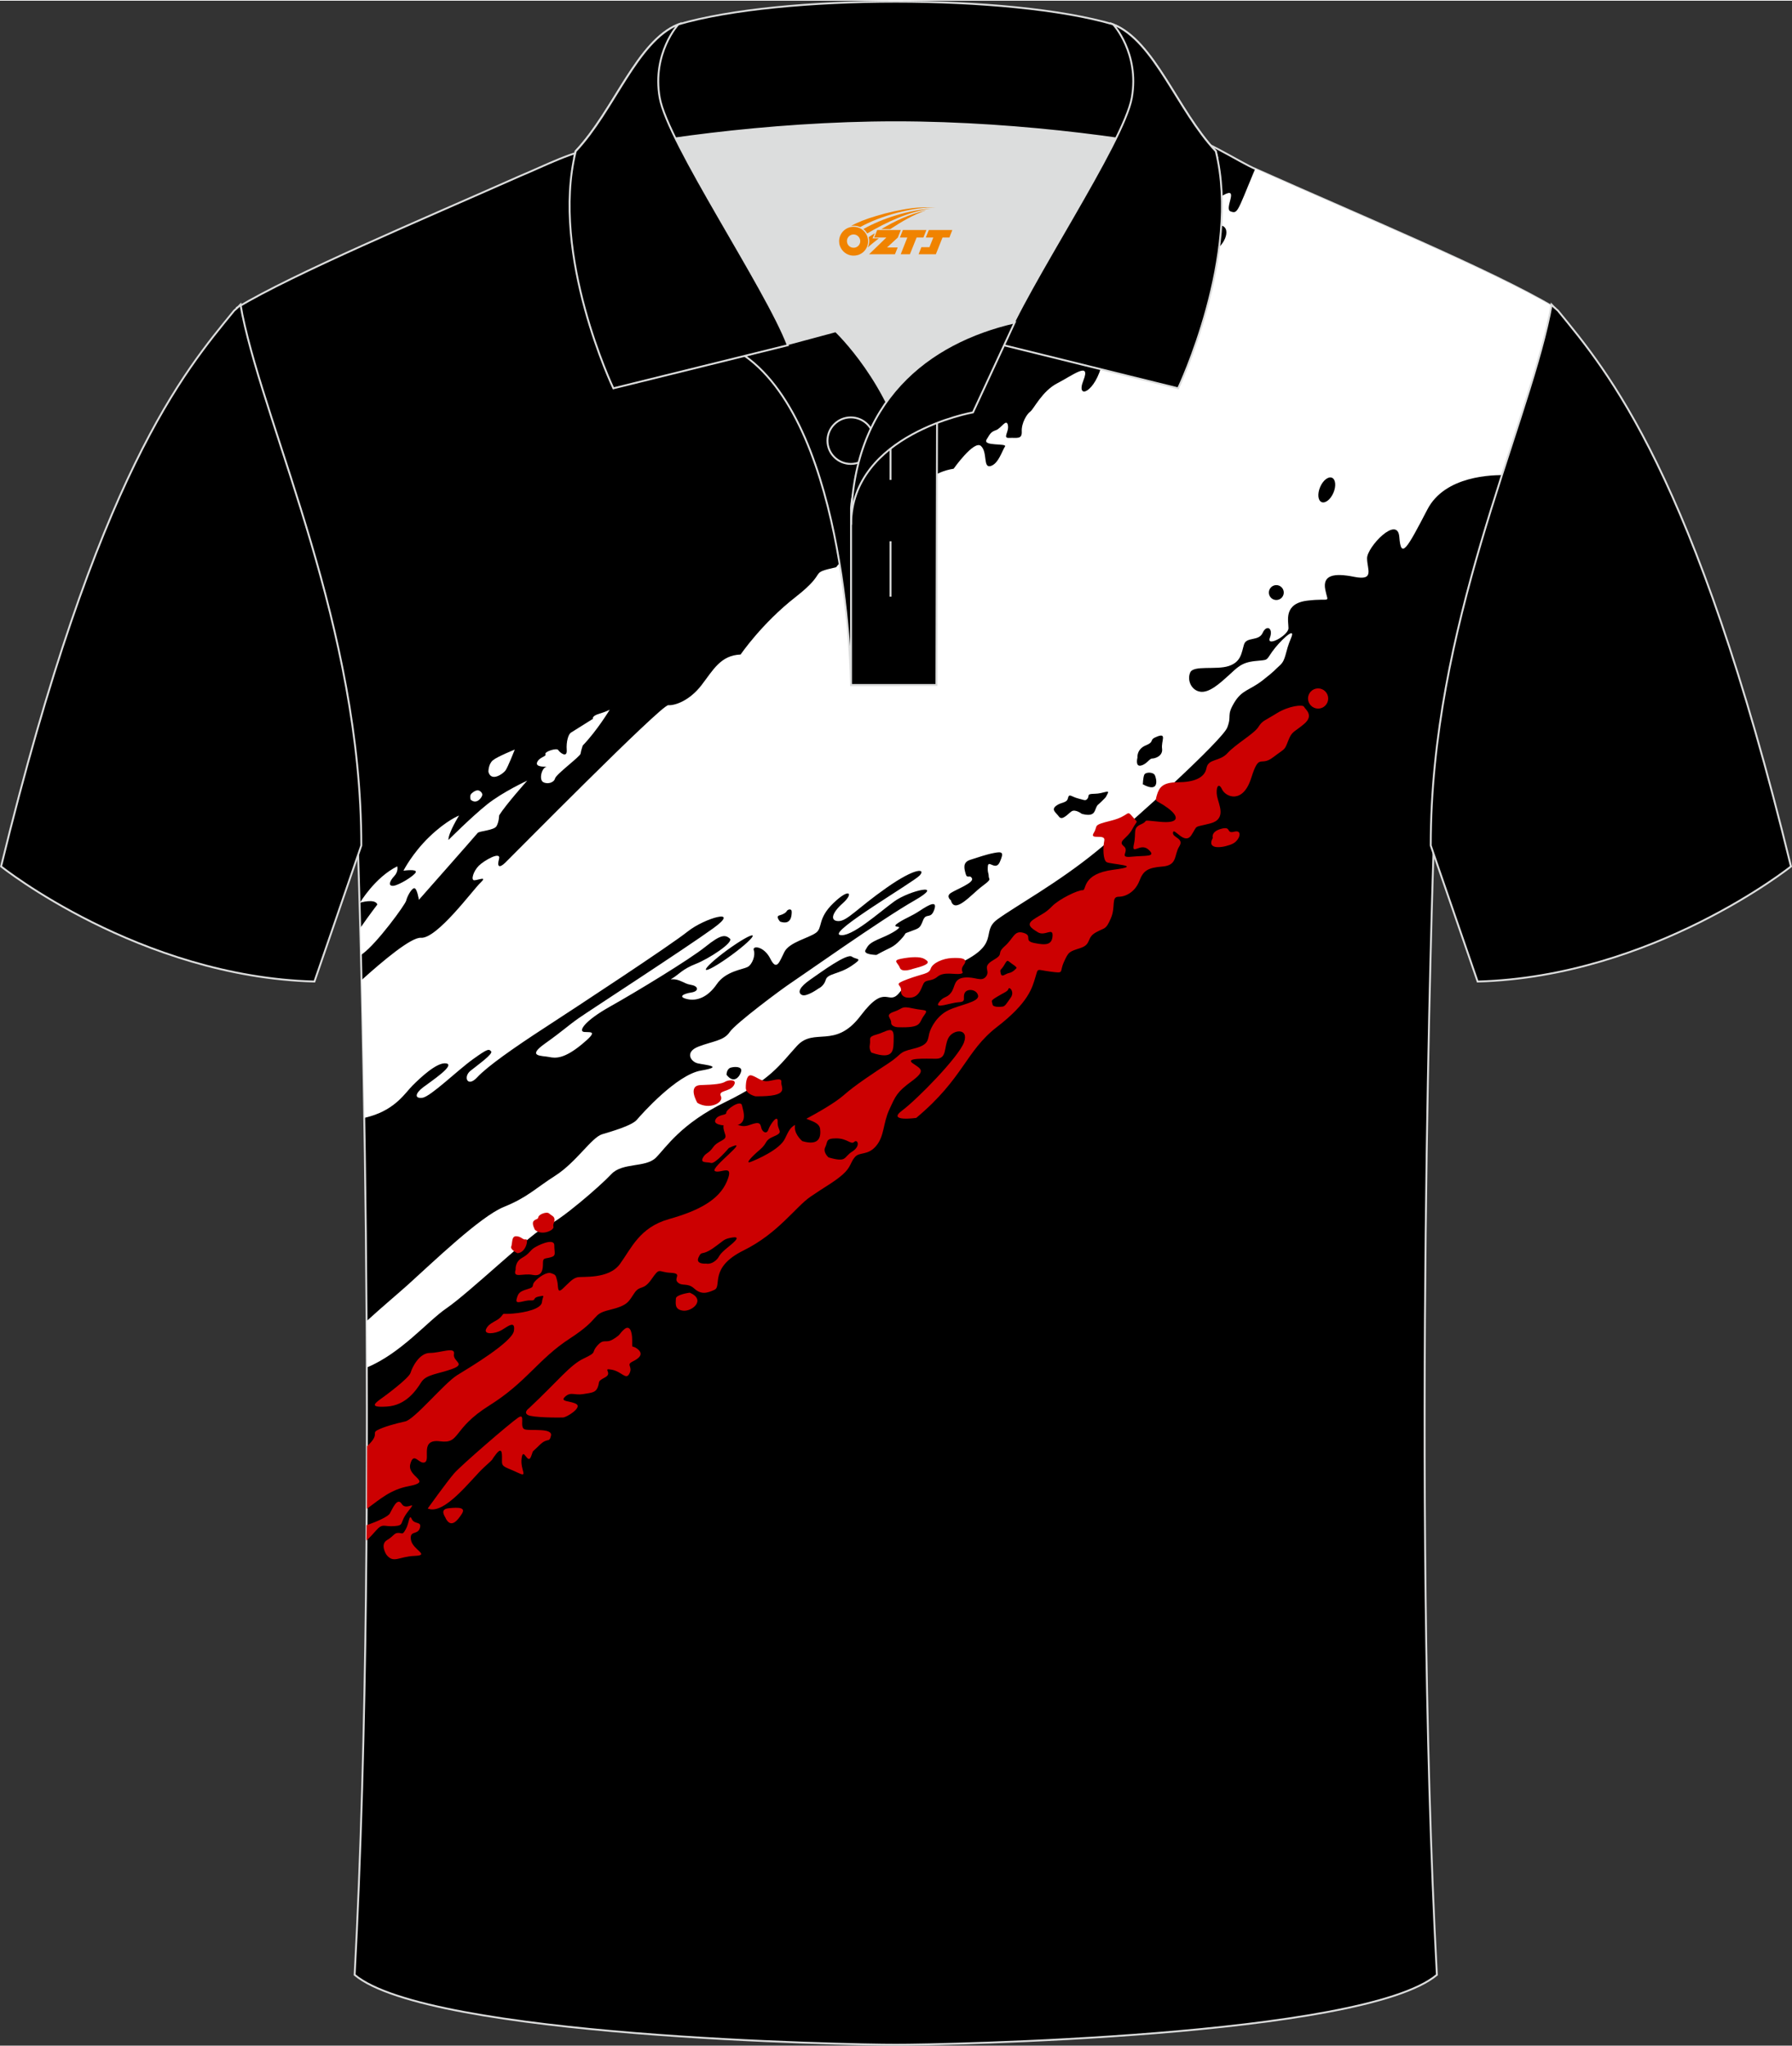 <?xml version="1.0" encoding="utf-8"?>
<!-- Generator: Adobe Illustrator 24.0.1, SVG Export Plug-In . SVG Version: 6.00 Build 0)  -->
<svg xmlns="http://www.w3.org/2000/svg" xmlns:xlink="http://www.w3.org/1999/xlink" version="1.1" id="图层_1" x="0px" y="0px" width="379.8px" height="433.5px" viewBox="0 0 379.92 433.34" enable-background="new 0 0 379.92 433.34" xml:space="preserve">
<rect x="0" y="0" width="379.92" height="433.34" fill="#333333" stroke="none"/>
<g>
	<path fill-rule="evenodd" clip-rule="evenodd" stroke="#DCDDDD" stroke-width="0.4" stroke-miterlimit="22.926" d="M266.43,35.77   c-3.77-1.51-12.26-7.43-17.26-7.59c-52.91-1.61-92.24,7.17-123.61,3.52c-3.03-0.35-10.6,3.52-15.24,5.42   c-21.25,9.43-47.89,20.61-60.11,27.95c4.3,24.75,25.68,67.17,25.68,114.93c0,0,4.7,137.05-0.7,238.34   c15.66,13.14,104.97,14.84,114.72,14.81c9.76,0.03,99.06-1.67,114.72-14.81c-5.4-101.29-0.7-238.34-0.7-238.34   c0-47.75,21.39-90.18,25.68-114.92C316.77,57.37,288.1,45.45,266.43,35.77z"/>
	<g>
		<path fill-rule="evenodd" clip-rule="evenodd" fill="#FFFFFF" d="M115.94,162.3c0,0-2.54,0.22-2.06-0.92    c0.48-1.14,2.02-1.18,1.75-1.71c-0.26-0.53,2.41-1.4,2.72-0.88c0.31,0.53,1.93,1.8,1.8,0c-0.13-1.8,0.35-3.33,0.88-3.68    c0.53-0.35,4.69-2.94,4.69-2.94s-0.33-0.57,1.27-1.05c1.6-0.48,2.28-0.88,2.28-0.88s-2.7,4.47-5.72,7.59c0,0-0.39,1.14-0.46,1.73    c-0.07,0.59-5.2,4.36-5.42,5.26c-0.22,0.9-1.64,1.29-2.54,0.75C114.23,165.01,114.85,162.47,115.94,162.3z"/>
		<path fill-rule="evenodd" clip-rule="evenodd" fill="#FFFFFF" d="M103.55,163.41c0,0-0.04-1.64,0.96-2.46    c1.01-0.81,4.63-2.26,4.63-2.26s-1.47,3.75-1.97,4.43C106.67,163.81,104.15,165.63,103.55,163.41z"/>
		<path fill-rule="evenodd" clip-rule="evenodd" fill="#FFFFFF" d="M99.77,169.3c0,0-0.16-0.69,0.02-1.06    c0.19-0.37,1-0.92,1.48-0.91c0.48,0.01,1.04,0.52,0.98,1C102.18,168.81,101.08,170.45,99.77,169.3z"/>
		<path fill-rule="evenodd" clip-rule="evenodd" fill="#FFFFFF" d="M95.07,177.85c0,0,4.91-4.91,8.2-7.54    c3.29-2.63,8.51-5.04,8.51-5.04s-4.65,5.22-5.96,7.37c0,0-0.02,1.36-0.55,2.28c-0.53,0.92-3.68,1.01-4.01,1.45    c-0.33,0.44-12.45,14.16-12.45,14.16s-0.39-2.54-1.01-2.46c-0.61,0.09-1.51,1.84-1.69,2.65s-6.16,9.01-9.23,11.25    c-0.12,0.09-0.23,0.16-0.34,0.24c-0.05-2.03-0.1-3.94-0.15-5.72c1.83-2.65,3.62-4.98,3.62-4.98c-0.55-1.34-3.7-0.35-3.7-0.35    s3.16-5.37,7.91-7.72c0,0,0.33,1.05-0.66,2.1c-0.99,1.05-1.32,2.13-0.15,2.02c1.16-0.11,4.45-2.13,4.74-2.87    c0.29-0.75-2.61-0.33-2.61-0.33s1.84-3.66,5.48-7.17c3.64-3.51,6.31-4.52,6.31-4.52S95.04,176.32,95.07,177.85z"/>
		<path fill-rule="evenodd" clip-rule="evenodd" fill="#FFFFFF" d="M76.66,207.54c4.53-4.1,10.53-9.11,12.56-8.96    c3.42,0.26,11.05-10.17,12.63-11.66c1.58-1.49-0.44-0.57-1.27-0.53c-0.83,0.04-0.22-1.93,0.92-3.07c1.14-1.14,4.78-3.2,4.3-1.45    c-0.48,1.75,0.09,1.97,1.32,0.79c1.23-1.18,33.06-33.45,34.55-33.37c1.49,0.09,4.54-0.99,7.04-4.23c2.5-3.24,4.05-6.34,8.31-6.51    c0,0,4.47-6.58,11.66-12.19c7.19-5.61,2.46-4.91,8.59-6.31c0,0,7.63-9.82,11.05-10.35c3.42-0.53,5.52-9.21,13.86-10.52    c0,0,4.34-6.14,5.79-4.82c1.45,1.32,0.39,4.74,2.06,4.25c1.67-0.48,2.46-3.33,3.03-4.12c0.57-0.79-4.78,0-3.9-1.49    c0.88-1.49,1.01-1.62,2.06-2.02c1.05-0.39,2.15-2.5,2.46-1.05c0.31,1.45-1.23,2.81,0.31,2.72c1.53-0.09,2.72,0.39,2.63-1.36    c-0.09-1.75,1.05-3.68,1.8-4.21c0.75-0.53,2.5-4.34,5.74-6.01c3.24-1.67,7.19-4.78,5.52-0.57c-1.67,4.21,2.63,2.54,4.03-3.86    c1.4-6.4,0.18-6.23,3.6-7.89c3.42-1.67-2.28,6.31,0.35,3.86c2.63-2.46,7.02-9.56,7.45-11.75c0.44-2.19,4.82-5.44,6.14-5.96    c1.32-0.53,2.98-3.24,4.82-2.1c1.84,1.14,4.65-2.72,3.77-4.47c-0.88-1.75-4.03,0.44-4.12-1.75c-0.09-2.19,0-3.33,3.59-5.35    c3.6-2.02,0.09,2.89,1.58,3.42c1.49,0.53,1.4,0.18,4.82-8.07c0.13-0.31,0.27-0.63,0.41-0.95c0.11,0.05,0.22,0.1,0.33,0.14    c21.55,9.64,50.02,21.48,62.96,29.18l-5.85,22.56c-1.32,4.13-2.75,8.48-4.21,13.04c-2.94-0.1-12.99,0.09-16.72,7.24    c-4.38,8.42-5.61,10.61-5.96,5.88c-0.35-4.74-6.84,2.1-6.84,4.47c0,2.37,1.67,4.82-2.72,3.95c-4.38-0.88-6.75-0.35-6.14,2.72    c0.61,3.07,1.36,1.71-3.77,2.32c-5.13,0.61-4.03,4.3-4.03,5.83c0,1.53-4.74,4.12-3.95,2.06c0.79-2.06-0.7-2.89-1.53-1.05    c-0.83,1.84-3.42,0.75-3.95,2.46c-0.53,1.71-0.57,3.68-3.24,4.56c-2.67,0.88-7.45-0.22-8.16,1.36c-0.7,1.58,0.18,3.77,2.1,4.08    c1.93,0.31,4.21-1.8,6.05-3.46c1.84-1.67,2.67-2.72,5.57-3.03c2.89-0.31,2.24,0.04,3.64-1.97c1.4-2.02,5.26-5.79,3.99-2.85    c-1.27,2.94-1.01,4.52-2.32,5.7c-1.32,1.18-0.88,1.01-3.68,3.2c-2.81,2.19-4.38,1.97-6.05,4.78c-1.67,2.81-0.44,2.59-1.45,5.22    c-1.01,2.63-19.6,19.6-27.75,26.26s-17.1,11.57-20.96,14.38c-3.86,2.81,1.23,5.26-9.12,9.82c-10.35,4.56-9.21,2.63-11.66,5.7    c-2.46,3.07-2.81-2.28-8.24,4.91c-5.44,7.19-9.82,2.37-13.5,6.4c-3.68,4.03-5.52,7.19-15.08,11.84    c-9.56,4.65-12.63,9.65-14.82,11.84c-2.19,2.19-7.1,0.96-9.47,3.51c-2.37,2.54-10.92,9.91-13.64,10.92    c-2.72,1.01-16.31,14.08-21.31,17.5c-4.03,2.76-9.59,9.5-16.83,12.52c-0.01-3.32-0.03-6.61-0.05-9.85    c3.37-3.07,6.88-6.01,8.72-7.67c5.26-4.74,15.35-14.47,20.34-16.49c5-2.02,6.58-3.86,10.96-6.66c4.38-2.81,7.67-8.07,9.86-8.73    c2.19-0.66,6.31-1.84,7.37-3.07c1.05-1.23,8.46-9.56,13.59-10.43c5.13-0.88,0.88-1.18-0.66-1.53c-1.53-0.35-2.81-2.41,0.13-3.55    c2.94-1.14,5.39-1.23,6.62-3.07c1.23-1.84,11.14-9.21,13.02-10.44c1.89-1.23,19.16-13.46,26.09-17.41    c6.93-3.95-0.94-2.21-4.21,0.15c-3.27,2.37-9.19,7.76-11.55,7.1c-2.37-0.66,15.56-11.14,16.92-12.58c1.36-1.45-0.7-1.84-7.01,2.59    c-6.31,4.43-8.33,7.06-10.17,7.06c-1.84,0-1.49-1.67,0.88-3.77c2.37-2.1,1.49-3.38-1.97-0.04c-3.46,3.33-2.19,5.22-3.73,6.31    c-1.53,1.1-5.61,1.97-6.66,4.03c-1.05,2.06-1.62,4.17-2.98,1.45c-1.36-2.72-3.9-2.85-3.51-1.8c0.39,1.05-0.31,3.03-1.32,3.55    c-1.01,0.53-4.65,0.88-6.53,3.64c-1.89,2.76-4.21,3.64-6.27,3.16c-2.06-0.48-0.79-1.14,0.88-1.4c1.67-0.26,1.49-1.32,0.09-1.58    c-1.4-0.26-1.18-0.4-2.63-0.96c-1.45-0.57-2.41,0.09-1.32-0.57c1.1-0.66,2.06-1.89,4.78-2.94c2.72-1.05,8.2-4.6,7.23-5.39    c-0.96-0.79-1.8-0.96-5.17,1.75c-3.38,2.72-14.73,9.6-20.21,12.67c-5.48,3.07-6.84,5.31-5.44,5.39c1.4,0.09,3.03-0.31-0.61,2.67    c-3.64,2.98-5.44,2.94-6.88,2.63c-1.45-0.31-4.87,0-0.92-2.81c3.95-2.81,4.91-3.82,7.23-5.44c2.32-1.62,22.49-14.69,28.5-19.03    c6.01-4.34-1.75-2.24-5.44,0.7c-3.68,2.94-23.37,15.87-30.12,20.26c-6.75,4.38-12.36,8.33-14.47,10.61    c-2.1,2.28-3.03-0.09-1.45-1.36c1.58-1.27,4.87-3.6,4.38-4.12c-0.48-0.53-0.61-0.66-3.86,1.67c-3.24,2.32-8.99,7.94-10.7,8.16    c-1.71,0.22-1.58-0.92,0.18-2.24c1.75-1.32,6.84-4.69,4.87-5.04c-1.97-0.35-5.61,3.16-7.15,4.69c-1.53,1.53-3.55,4.95-8.99,6.53    c-0.43,0.13-0.83,0.23-1.2,0.31C77.06,225.68,76.85,215.83,76.66,207.54L76.66,207.54z M159.57,198.11    c-0.23-0.31-2.63,1.06-5.37,3.05c-2.74,2-4.77,3.88-4.54,4.19c0.23,0.31,2.63-1.06,5.37-3.06    C157.76,200.3,159.8,198.42,159.57,198.11L159.57,198.11z M165.39,195.15c2.41,0.83,2.46-1.36,2.46-2.1    c0-0.75-0.88-0.48-1.05-0.13c-0.18,0.35-0.75,0.7-1.58,0.92C164.38,194.06,165.39,195.15,165.39,195.15L165.39,195.15z     M154.03,227.6c1.62,2.13,2.89,0.26,3.11-0.75c0.22-1.01-1.36-1.01-2.24-0.75C154.03,226.37,154.03,227.6,154.03,227.6    L154.03,227.6z M282.39,101.09c-0.78-0.33-1.91,0.55-2.51,1.98c-0.61,1.43-0.47,2.85,0.31,3.18c0.78,0.33,1.9-0.55,2.51-1.98    C283.31,102.85,283.17,101.43,282.39,101.09L282.39,101.09z M270.59,123.84c-0.87,0-1.58,0.71-1.58,1.58    c0,0.87,0.71,1.58,1.58,1.58c0.87,0,1.58-0.71,1.58-1.58C272.17,124.55,271.46,123.84,270.59,123.84L270.59,123.84z     M242.29,166.06c3.66,1.97,2.89-1.27,2.54-1.95c-0.35-0.68-1.97-0.7-2.24-0.07C242.33,164.68,242.29,166.06,242.29,166.06    L242.29,166.06z M241.15,160.41c0,0-0.53,1.97,0.75,1.67c1.27-0.31,1.75-1.49,2.37-1.49c0.61,0,2.32-0.53,2.1-2.1    c-0.22-1.58,1.05-3.33-0.96-2.59c-2.02,0.75-0.44,1.05-2.46,1.89C240.93,158.61,241.15,160.41,241.15,160.41L241.15,160.41z     M229.35,172.31c2.65,0.7,2.67-0.5,3.03-1.27c0.35-0.77,0.15-0.35,1.21-1.4c1.05-1.05,0.72-0.64,1.23-1.6    c0.5-0.96-0.9,0-2.74,0.02c-1.84,0.02-1.05,0.39-1.49,0.99c-0.44,0.59-0.61,0.35-2.02,0c-1.4-0.35-1.91-1.16-2.15-0.07    c-0.24,1.1-1.38,0.77-2.5,1.62c-1.12,0.85-0.09,1.38,0.59,2.3c0.68,0.92,1.84-0.53,2.65-1.1    C227.97,171.24,229.35,172.31,229.35,172.31L229.35,172.31z M201.6,190.64c0.79,3.07,4.38-1.32,6.62-2.98    c2.24-1.67,1.4-1.36,1.4-2.1c0-0.75-0.31-0.83-0.18-2.19c0.13-1.36,1.67,1.14,2.54-0.88c0.88-2.02,0.57-2.24-1.23-1.89    c-1.8,0.35-3.33,0.92-5.04,1.45c-1.71,0.53-1.27,1.93-0.96,3.03c0.31,1.1,0.88,0,1.32,0.92c0.44,0.92-3.33,2.32-4.47,3.07    C200.46,189.8,201.6,190.64,201.6,190.64L201.6,190.64z M173.54,209.32c0,0,1.14-0.48,1.53-1.84c0.39-1.36,2.76-1.14,5.44-2.94    c2.67-1.8,1.14-1.23,0.09-1.97c-1.05-0.75-6.53,3.29-8.81,4.87c-2.28,1.58-2.76,2.72-1.8,3.24    C170.95,211.2,173.54,209.32,173.54,209.32L173.54,209.32z M185.82,202.21c2.94-1.67,3.38-1.4,5.09-3.2    c1.71-1.8,0.31-1.1,2.15-1.8c1.84-0.7,1.97-0.61,2.63-2.32c0.66-1.71,1.62-0.13,2.37-2.24c0.75-2.1-1.1-1.1-3.03,0.18    c-1.93,1.27-2.72,1.4-4.47,2.5c-1.75,1.1,0.18,0.79,0.09,1.05c-0.09,0.26-1.18,1.14-3.82,2.24c-2.63,1.1-2.76,1.53-3.33,2.54    C182.92,202.17,185.82,202.21,185.82,202.21z"/>
		<path fill-rule="evenodd" clip-rule="evenodd" fill="#FFFFFF" d="M166.18,189.19c0,0-1.27,1.23-0.88,1.71    c0.39,0.48,0.48,0.61,3.68-1.05c3.2-1.67,18.15-8.94,19.91-12.06c1.75-3.11-1.88-1.4-3.68,0.04    C183.41,179.28,180.07,180.9,166.18,189.19z"/>
		<path fill-rule="evenodd" clip-rule="evenodd" fill="#CC0001" d="M147.85,233.56c0,0-2.19-3.68,0.7-3.77    c2.89-0.09,4.47-0.26,5.17-0.7c0.7-0.44,2.72-0.61,1.84,0.79c-0.88,1.4-3.37,0.96-2.72,2.28    C153.5,233.48,150.45,235.13,147.85,233.56z"/>
		<path fill-rule="evenodd" clip-rule="evenodd" fill="#CC0001" d="M109.32,268.89c0,0-0.17-1.62,1.32-2.46    c1.49-0.83,1.62-1.4,2.41-2.02c0.79-0.61,4.47-2.37,4.47-0.66c0,1.71,0.48,2.19-0.79,2.54c-1.27,0.35-1.62,0.04-1.62,1.27    c0,1.23-0.13,2.89-2.19,2.45C110.85,269.59,108.66,270.86,109.32,268.89z"/>
		<path fill-rule="evenodd" clip-rule="evenodd" fill="#CC0001" d="M81.34,295.85c0,0,5.35-3.9,5.7-5.09    c0.35-1.18,1.84-4.21,4.12-4.21c2.28,0,5.39-1.4,5.09,0.22c-0.31,1.62,2.63,2.06-0.35,3.16c-2.98,1.1-5.52,1.14-6.58,2.81    c-1.05,1.67-3.2,4.91-7.28,5.17C77.97,298.18,79.5,297.17,81.34,295.85z"/>
		<path fill-rule="evenodd" clip-rule="evenodd" fill="#CC0001" d="M109.71,265.42c0,0-1.6-0.75-1.32-1.43    c0.28-0.68,0-2.21,1.07-2.17c1.07,0.04,1.41,0.85,2.02,0.66C112.09,262.3,111.59,265.29,109.71,265.42z"/>
		<path fill-rule="evenodd" clip-rule="evenodd" fill="#CC0001" d="M113.41,260.45c0,0-0.75-1.32-0.28-1.84    c0.46-0.53,0.9-0.26,1.01-0.85c0.11-0.59,1.78-1.23,2.3-0.75s1.18,0.59,1.12,1.38c-0.07,0.79-0.37,0.74-0.22,1.45    S114.84,261.81,113.41,260.45z"/>
		<path fill-rule="evenodd" clip-rule="evenodd" fill="#CC0001" d="M154.47,238.39c0,0-3.38,0.04-2.81-1.23    c0.57-1.27,2.37-0.88,2.32-1.53c-0.04-0.66,3.07-2.85,3.33-1.53C157.59,235.41,158.95,238.74,154.47,238.39z"/>
		<path fill-rule="evenodd" clip-rule="evenodd" fill="#CC0001" d="M160.17,232.17c0,0-2.06-0.44-2.06-1.8    c0-1.36,0.26-2.89,1.23-2.63c0.96,0.26,1.97,1.18,3.07,1.23c1.1,0.04,3.42-1.01,3.24,0.18    C165.48,230.32,167.76,232.25,160.17,232.17z"/>
		<path fill-rule="evenodd" clip-rule="evenodd" fill="#CC0001" d="M154.52,243.13c0,0-2.89,3.42-3.77,3.16    c-0.88-0.26-2.32,0.09-1.75-1.05c0.57-1.14,1.18-0.83,2.19-2.28c1.01-1.45,2.94-1.4,2.59-2.59c-0.35-1.18-1.01-2.59,0.79-2.59    c1.8,0,2.28,1.23,4.43,0.44c2.15-0.79,2.19-0.22,2.41,0.66c0.22,0.88,1.14,1.4,1.49,0.35c0.35-1.05,2.06-3.51,1.97-1.62    c-0.09,1.89,1.45,2.1-0.75,3.03c-2.19,0.92-1.23,1.32-3.03,2.85c-1.8,1.53-3.16,3.03-1.97,2.59c1.18-0.44,6.18-2.59,7.28-4.91    c0.9-1.9,1.18-2.36,2.16-2.95c-0.04,0.22-0.06,0.45-0.04,0.69c0.09,1.53,1.58,2.76,1.58,2.76c3.73,1.1,3.95-1.05,3.77-2.59    c-0.15-1.3-1.87-1.69-2.92-2.15c2.36-1.27,6.11-3.39,7.95-5.02c2.37-2.1,6.4-4.74,9.47-6.75c3.07-2.02,1.93-2.28,5.26-3.07    c3.33-0.79,3.03-1.88,3.38-3.24c0.35-1.36,1.71-3.81,4.12-4.95c2.41-1.14,6.49-1.71,6.23-3.07c-0.26-1.36-2.37-1.58-2.85-0.53    c-0.48,1.05,0.48,1.84-1.23,1.93c-1.71,0.09-5.26,1.53-4.25,0.09c1.01-1.45,1.71-0.88,2.63-2.15c0.92-1.27,0.48-2.89,2.76-3.16    c2.28-0.26,3.68,1.05,4.65-0.26c0.96-1.32-1.01-1.97,1.49-3.42c2.5-1.45,0.53-1.27,2.46-2.98c1.93-1.71,1.97-3.42,3.99-2.81    c2.02,0.61-0.13,1.67,2.28,2.15c2.41,0.48,3.73,0.44,3.86-1.49c0.13-1.93-1.62,0.13-3.11-0.79c-1.49-0.92-2.54-1.62-0.92-2.72    c1.62-1.1,2.46-1.27,3.95-2.81c1.49-1.53,5.52-3.46,6.45-3.38c0.92,0.09-0.31-3.46,6.53-4.34c6.84-0.88-0.7-1.14-1.45-1.62    c-0.75-0.48-0.79-2.98-0.48-4.56c0.31-1.58-3.24,0-2.24-1.62c1.01-1.62-0.44-1.58,3.64-2.59c4.08-1.01,3.24-2.45,4.56-0.88    c1.32,1.58,1.1,0.53,0,2.63c-1.1,2.1-3.2,2.54-1.84,3.64c1.36,1.1-1.27,2.54,1.67,2.24c2.94-0.31,5.35,0.13,3.6-1.49    c-1.75-1.62-3.68,1.4-3.11-1.18c0.57-2.59-0.35-3.38,1.53-4.21c1.89-0.83-0.44-0.96,3.9-0.53c4.34,0.44,4.18-1.13,1.71-2.94    c-2.47-1.81-2.76-1.05-2.28-2.67c0.48-1.62,1.18-2.76,4.47-2.76c3.29,0,5.66-0.88,6.05-2.98c0.39-2.1,2.76-1.32,4.47-3.2    c1.71-1.89,5.66-4.12,6.53-5.52c0.88-1.4,1.27-1.27,3.86-2.89c2.59-1.62,5.61-1.93,5.83-1.4c0.22,0.53,2.24,1.8-0.04,3.68    c-2.28,1.89-2.5,1.45-3.33,3.55c-0.83,2.1-0.53,1.45-3.24,3.51c-2.72,2.06-2.85-1.14-4.6,4.38c-1.75,5.52-5.39,4.03-6.18,2.37    c-0.79-1.67-1.36-0.26-1.05,1.45c0.31,1.71,2.15,4.87-1.49,5.79c-3.64,0.92-2.5,0.22-3.95,2.46c-1.45,2.24-3.68-1.71-3.9-0.57    c-0.22,1.14,2.46,1.18,1.32,2.98c-1.14,1.8-0.31,3.99-3.55,4.25c-3.24,0.26-4.08,0.92-4.91,3.07c-0.83,2.15-2.72,3.33-4.38,3.33    c-1.67,0-0.57,2.1-1.67,4.6c-1.1,2.5-1.18,1.84-3.2,2.98c-2.02,1.14-0.83,2.5-3.24,3.29c-2.41,0.79-2.5,0.75-3.51,2.98    c-1.01,2.24,0.22,2.41-2.85,2.02c-3.07-0.39-2.54-0.92-3.2,1.23c-0.66,2.15-1.4,5.31-8.11,10.48    c-6.71,5.17-7.02,10.83-17.14,19.29c0,0-6.27,0.88-3.03-1.53c3.24-2.41,12.01-11.36,13.15-14.47c1.14-3.11-2.37-2.81-3.33-0.88    c-0.96,1.93-0.22,4.34-2.59,4.34c-2.37,0-6.62-0.22-4.95,0.96c1.67,1.18,2.94,1.49-0.22,3.81c-3.16,2.32-3.38,3.07-4.74,6.01    c-1.36,2.94-1.01,5.61-2.81,7.72c-1.8,2.1-3.49,1.16-4.49,2.35c-1.01,1.18-0.79,2.13-2.63,3.73c-1.84,1.6-3.57,2.45-6.77,4.65    c-3.2,2.19-6.84,7.76-14.21,11.4c-7.37,3.64-4.52,7.58-6.14,8.33c-1.62,0.75-2.85,1.05-4.3-0.26c-1.45-1.32-2.54-0.39-3.51-1.32    c-0.96-0.92,1.14-1.89-1.53-2.02c-2.67-0.13-2.19-1.27-3.99,1.32c-1.8,2.59-2.41,1.18-3.64,2.94c-1.23,1.75-1.23,2.63-5.26,3.6    s-1.67,1.67-8.42,6.05c-6.75,4.38-9.12,9.21-17.1,14.21c-7.98,5-6.05,8.16-10.44,7.59c-4.38-0.57-1.97,3.81-3.2,4.43    c-1.23,0.61-2.37-2.41-3.11,0.39c-0.75,2.81,4.95,3.68-0.35,4.69c-3.85,0.73-5.97,2.69-8.85,4.78c0.02-4.45,0.04-8.87,0.04-13.25    c2.8-2.62,0.87-2.71,2.19-3.41c1.32-0.7,3.86-1.4,5.88-1.84c2.02-0.44,8.33-8.16,11.05-9.82c2.72-1.67,11.66-7.02,12.01-9.38    c0.35-2.37-1.36-0.88-2.65-0.13c-1.29,0.75-3.9,1.05-3.22-0.31c0.68-1.36,2.17-1.49,3.09-2.5c0.92-1.01-0.13-0.5,2.56-0.72    c2.7-0.22,6.01-1.01,6.16-2.41c0.15-1.4,0.83-1.49-0.64-1.21c-1.47,0.29-0.48,0.92-1.8,0.83c-1.32-0.09-3.27,1.05-2.94-0.24    c0.33-1.29,0.59-1.64,2.32-2.15c1.73-0.5,0.72-0.7,1.53-1.6c0.81-0.9,2.5-2.1,3.46-1.78c0.96,0.33,0.99,0.37,1.29,1.6    c0.31,1.23-0.07,2.85,1.18,1.69c1.25-1.16,2.02-2.15,3.09-2.41c1.07-0.26,6.64,0.48,9.05-2.83c2.41-3.31,4.16-7.76,10.39-9.51    c6.23-1.75,10.61-4.03,12.28-7.98c1.67-3.95-1.4-1.58-2.54-2.19C150.41,247.36,159.79,240.61,154.52,243.13L154.52,243.13z     M215.47,205.03c0,0,0.35-0.09-0.79-0.85c-1.14-0.77-1.01-1.16-1.75,0.13c-0.74,1.29-0.99,0.79-0.77,1.8    c0.22,1.01,0.92,0.09,1.78-0.07C214.79,205.88,215.47,205.03,215.47,205.03L215.47,205.03z M212.54,213.16    c0.53-0.02,0.88-0.68,1.75-1.91c0.88-1.23-0.33-2.43-0.48-1.86c-0.15,0.57-0.92,0.77-2.43,1.69c-1.51,0.92-1.07,0.83-0.96,1.6    C210.52,213.45,212.54,213.16,212.54,213.16L212.54,213.16z M149.71,267.62c0,0,0.96,0.26,2.02-0.66    c1.05-0.92,0.22-0.92,2.81-2.98c2.59-2.06,1.67-2.1,0.22-1.8c-1.45,0.31-1.32,0.61-3.68,2.24c-2.37,1.62-2.28,0.35-2.98,1.88    C147.38,267.84,149.71,267.62,149.71,267.62L149.71,267.62z M175.66,245.12c3.99,1.14,3.11-0.04,5-1.23    c1.89-1.18,1.14-2.72,0.44-2.06c-0.7,0.66-1.45-0.75-3.81-0.75s-1.75,0.75-2.32,1.84C174.39,244.03,175.66,245.12,175.66,245.12z"/>
		<path fill-rule="evenodd" clip-rule="evenodd" fill="#CC0001" d="M257.12,177.41c0,0-0.48-1.32,1.8-1.93    c2.28-0.61,0.92,1.1,2.76,0.61c1.84-0.48,1.18,1.8-0.31,2.54C259.89,179.38,255.59,180.26,257.12,177.41z"/>
		<path fill-rule="evenodd" clip-rule="evenodd" fill="#CC0001" d="M279.45,145.73c1.18,0,2.14,0.96,2.14,2.14    c0,1.18-0.96,2.14-2.14,2.14c-1.18,0-2.14-0.96-2.14-2.14C277.31,146.68,278.27,145.73,279.45,145.73z"/>
		<path fill-rule="evenodd" clip-rule="evenodd" fill="#CC0001" d="M77.72,323.05c2.49-0.85,4.55-1.85,4.92-2.47    c0.53-0.88,1.58-3.6,2.54-2.02c0.96,1.58,3.46-1.1,1.4,1.49c-2.06,2.59-0.7,3.03-2.98,3.2c-2.28,0.18-2.41-0.75-3.95,1.01    c-0.54,0.62-1.19,1.35-1.96,2.03L77.72,323.05z"/>
		<path fill-rule="evenodd" clip-rule="evenodd" fill="#CC0001" d="M81.91,329.29c0,0-1.4-2.15,0.13-3.07    c1.53-0.92,1.49-1.53,2.41-1.53c0.92,0,0.83,0.53,1.58-0.79c0.75-1.32,0.7-3.38,1.27-2.15c0.57,1.23,2.19,0.39,1.71,1.93    c-0.48,1.53-2.24,0.39-1.88,2.5c0.35,2.1,4.16,3.24,0.79,3.38C84.54,329.68,83.45,331.26,81.91,329.29z"/>
		<path fill-rule="evenodd" clip-rule="evenodd" fill="#CC0001" d="M94.54,321.7c0-0.26-1.58-2.02,0.57-2.24    c2.15-0.22,3.68-0.18,2.81,1.18C97.04,322.01,95.68,323.76,94.54,321.7z"/>
		<path fill-rule="evenodd" clip-rule="evenodd" fill="#CC0001" d="M90.68,319.51c0,0,4.16-5.79,5.61-7.45    c1.45-1.67,11.79-10.61,13.55-11.79c1.75-1.18,0.09,2.19,1.49,2.5c1.4,0.31,5.88-0.35,5.48,1.32c-0.39,1.67-0.66,0.22-2.5,2.06    c-1.84,1.84-1.05,0.66-1.75,2.41c-0.7,1.75-1.62-2.24-1.97,0.31c-0.35,2.54,1.58,4.21-0.88,3.03c-2.46-1.18-3.29-1.1-3.29-2.32    c0-1.23,0.21-3.45-1.23-1.62c-1.43,1.83,0,0.48-2.59,2.85C100.02,313.15,94.22,321.07,90.68,319.51z"/>
		<path fill-rule="evenodd" clip-rule="evenodd" fill="#CC0001" d="M112.17,298.25c0,0-1.27,0.88-0.26,1.45    c1.01,0.57,6.62,0.57,7.45,0.53c0.83-0.04,3.99-2.06,2.89-2.81c-1.1-0.75-3.68-0.44-2.46-1.58c1.23-1.14,1.97-0.26,3.86-0.57    c1.89-0.31,2.67-0.31,3.11-1.53c0.44-1.23-0.18-1.1,1.53-2.02c1.71-0.92-0.75-2.02,1.4-1.62c2.15,0.39,3.03,2.32,3.77,0.79    c0.75-1.54-0.83-1.8,0.7-2.54c1.53-0.75,2.28-1.62,1.01-2.63c-1.27-1.01-1.14,0.26-1.14-1.84c0-2.1-0.61-3.29-1.71-2.32    c-1.1,0.96-0.57,1.01-2.28,2.06c-1.71,1.05-1.93-0.26-3.38,1.36c-1.45,1.62,0.13,1.32-2.85,2.72    C120.85,289.08,118.39,292.41,112.17,298.25z"/>
		<path fill-rule="evenodd" clip-rule="evenodd" fill="#CC0001" d="M193.54,205.16c0,0-2.37,0.88-2.76-0.22    c-0.39-1.1-1.71-1.54,0.31-1.93c2.02-0.39,3.99-0.48,4.87,0.04C196.83,203.58,197.75,204.11,193.54,205.16z"/>
		<path fill-rule="evenodd" clip-rule="evenodd" fill="#CC0001" d="M192.36,211.26c0,0-1.46-0.09-1.34-1.52    c0.12-1.42-1.9-1.16,1.39-2.39c3.29-1.23,4.52-1.05,4.91-2.24c0.39-1.18,2.54-2.15,4.47-2.24c1.93-0.09,3.6,0.04,2.54,1.45    c-1.05,1.4,0.44,1.67-0.7,1.89c-1.14,0.22-3.51-0.53-4.87,0.61c-1.36,1.14-2.46,0.48-2.98,1.49    C195.25,209.33,194.86,211.52,192.36,211.26z"/>
		<path fill-rule="evenodd" clip-rule="evenodd" fill="#CC0001" d="M190.38,217.53c0,0-1.49-0.04-1.45-1.01    c0.04-0.96-1.45-1.58,0.61-2.28c2.06-0.7,1.4-1.27,3.99-0.7c2.59,0.57,3.46,0.04,2.32,1.58    C194.72,216.65,195.56,217.7,190.38,217.53z"/>
		<path fill-rule="evenodd" clip-rule="evenodd" fill="#CC0001" d="M184.77,222.92c0,0-0.57-0.61-0.35-1.75    c0.22-1.14-0.53-1.58,1.45-2.1c1.97-0.53,3.64-2.1,3.6,0.57C189.42,222.31,189.73,224.59,184.77,222.92z"/>
		<path fill-rule="evenodd" clip-rule="evenodd" fill="#CC0001" d="M146.23,273.78c0,0-2.94,0.39-2.94,1.27    c0,0.88-0.4,2.32,1.53,2.54C146.76,277.82,149.74,275.27,146.23,273.78z"/>
	</g>
	<path fill-rule="evenodd" clip-rule="evenodd" fill="#DCDDDD" d="M187.92,85.04c6.46-9.11,16.41-14.36,27.04-16.83   c5.26-10.64,16.14-27.81,21.7-39.12c-26.86-6.51-66.61-6.51-93.46,0c6.44,13.13,20.07,34.15,23.74,43.67l10.26-2.75   C177.16,70.03,183.18,75.71,187.92,85.04z"/>
	<path fill-rule="evenodd" clip-rule="evenodd" stroke="#DCDDDD" stroke-width="0.4" stroke-miterlimit="22.926" d="M157.85,75.23   l19.33-5.19c0,0,11.78,11.1,15.35,27.83c3.56,16.73-1.87,47.14-1.87,47.14l-10.23,0C180.43,144.99,179.9,90.78,157.85,75.23z"/>
	<path fill-rule="evenodd" clip-rule="evenodd" stroke="#DCDDDD" stroke-width="0.4" stroke-miterlimit="22.926" d="M180.43,107.49   v37.51h18.1l0.14-60.73C189.8,87.17,180.92,98.7,180.43,107.49z"/>
	<path fill-rule="evenodd" clip-rule="evenodd" stroke="#DCDDDD" stroke-width="0.4" stroke-miterlimit="22.926" d="M121.76,33.09   c13.43-3.26,41.04-7.33,68.14-7.33c27.09,0,54.71,4.07,68.14,7.33l-0.28-1.2C249.51,23.11,244.79,8.57,236,5.01   C225.02,1.8,207.47,0.2,189.9,0.2c-17.56,0-35.13,1.61-46.1,4.82c-8.8,3.57-13.52,18.1-21.77,26.88L121.76,33.09z"/>
	<path fill-rule="evenodd" clip-rule="evenodd" stroke="#DCDDDD" stroke-width="0.4" stroke-miterlimit="22.926" d="M143.81,5.02   c0,0-5.6,6.05-3.95,15.52c1.64,9.49,22.65,40.5,27.16,52.47l-36.98,9.13c0,0-13.44-28.2-7.98-50.24   C130.3,23.12,135.02,8.58,143.81,5.02z"/>
	<path fill-rule="evenodd" clip-rule="evenodd" stroke="#DCDDDD" stroke-width="0.4" stroke-miterlimit="22.926" d="M236.01,5.02   c0,0,5.6,6.05,3.95,15.52c-1.64,9.49-22.65,40.5-27.16,52.47l36.98,9.13c0,0,13.44-28.2,7.98-50.24   C249.53,23.12,244.8,8.58,236.01,5.02z"/>
	<path fill-rule="evenodd" clip-rule="evenodd" stroke="#DCDDDD" stroke-width="0.4" stroke-miterlimit="22.926" d="M185.33,93.23   c0-2.71-2.22-4.93-4.95-4.93c-2.73,0-4.95,2.21-4.95,4.93c0,2.72,2.22,4.93,4.95,4.93C183.11,98.16,185.33,95.94,185.33,93.23z"/>
	
		<line fill-rule="evenodd" clip-rule="evenodd" fill="none" stroke="#DCDDDD" stroke-width="0.4" stroke-miterlimit="22.926" x1="188.8" y1="114.55" x2="188.8" y2="126.29"/>
	
		<line fill-rule="evenodd" clip-rule="evenodd" fill="none" stroke="#DCDDDD" stroke-width="0.4" stroke-miterlimit="22.926" x1="188.8" y1="89.8" x2="188.8" y2="101.55"/>
	<path fill-rule="evenodd" clip-rule="evenodd" stroke="#DCDDDD" stroke-width="0.4" stroke-miterlimit="22.926" d="M215.12,68.18   l-8.84,19.06c0,0-25.84,4.58-25.84,23.81C180.43,84.88,196.77,72.39,215.12,68.18z"/>
	<path fill-rule="evenodd" clip-rule="evenodd" stroke="#DCDDDD" stroke-width="0.4" stroke-miterlimit="22.926" d="M328.94,64.47   c-0.01,0.08-0.2,1.05-0.4,2.1c-5.19,25.04-25.21,66.25-25.21,112.45l0,0c2.75,8.02,9.94,28.83,9.94,28.83   c37.14-1.02,66.43-24.39,66.43-24.39c-20.38-83.49-38.88-104.9-49.41-117.79C330.21,65.6,329,64.55,328.94,64.47z"/>
	<path fill-rule="evenodd" clip-rule="evenodd" stroke="#DCDDDD" stroke-width="0.4" stroke-miterlimit="22.926" d="M50.99,64.47   c0.01,0.08,0.2,1.05,0.4,2.1c5.19,25.04,25.21,66.25,25.21,112.45l0,0c-2.75,8.02-9.94,28.83-9.94,28.83   c-37.14-1.02-66.43-24.39-66.43-24.39C20.6,99.97,39.1,78.56,49.64,65.67C49.72,65.6,50.93,64.55,50.99,64.47z"/>
	
</g>
<g id="图层_x0020_1">
	<path fill="#F08300" d="M178.08,51.99c0.416,1.136,1.472,1.984,2.752,2.032c0.144,0,0.304,0,0.448-0.016h0.016   c0.016,0,0.064,0,0.128-0.016c0.032,0,0.048-0.016,0.08-0.016c0.064-0.016,0.144-0.032,0.224-0.048c0.016,0,0.016,0,0.032,0   c0.192-0.048,0.4-0.112,0.576-0.208c0.192-0.096,0.4-0.224,0.608-0.384c0.672-0.56,1.104-1.408,1.104-2.352   c0-0.224-0.032-0.448-0.08-0.672l0,0C183.92,50.11,183.87,49.94,183.79,49.76C183.32,48.67,182.24,47.91,180.97,47.91C179.28,47.91,177.9,49.28,177.9,50.98C177.9,51.33,177.96,51.67,178.08,51.99L178.08,51.99L178.08,51.99z M182.38,51.01L182.38,51.01C182.35,51.79,181.69,52.39,180.91,52.35C180.12,52.32,179.53,51.67,179.56,50.88c0.032-0.784,0.688-1.376,1.472-1.344   C181.8,49.57,182.41,50.24,182.38,51.01L182.38,51.01z"/>
	<polygon fill="#F08300" points="196.41,48.59 ,195.77,50.18 ,194.33,50.18 ,192.91,53.73 ,190.96,53.73 ,192.36,50.18 ,190.78,50.18    ,191.42,48.59"/>
	<path fill="#F08300" d="M198.38,43.86c-1.008-0.096-3.024-0.144-5.056,0.112c-2.416,0.304-5.152,0.912-7.616,1.664   C183.66,46.24,181.79,46.96,180.44,47.73C180.64,47.7,180.83,47.68,181.02,47.68c0.48,0,0.944,0.112,1.36,0.288   C186.48,45.65,193.68,43.6,198.38,43.86L198.38,43.86L198.38,43.86z"/>
	<path fill="#F08300" d="M183.85,49.33c4-2.368,8.88-4.672,13.488-5.248c-4.608,0.288-10.224,2-14.288,4.304   C183.37,48.64,183.64,48.96,183.85,49.33C183.85,49.33,183.85,49.33,183.85,49.33z"/>
	<polygon fill="#F08300" points="201.9,48.59 ,201.28,50.18 ,199.82,50.18 ,198.41,53.73 ,197.95,53.73 ,196.44,53.73 ,194.75,53.73    ,195.34,52.23 ,197.05,52.23 ,197.87,50.18 ,196.28,50.18 ,196.92,48.59"/>
	<polygon fill="#F08300" points="190.99,48.59 ,190.35,50.18 ,188.06,52.29 ,190.32,52.29 ,189.74,53.73 ,184.25,53.73 ,187.92,50.18    ,185.34,50.18 ,185.98,48.59"/>
	<path fill="#F08300" d="M196.27,44.45c-3.376,0.752-6.464,2.192-9.424,3.952h1.888C191.16,46.83,193.5,45.4,196.27,44.45z    M185.47,49.27C184.84,49.65,184.78,49.7,184.17,50.11c0.064,0.256,0.112,0.544,0.112,0.816c0,0.496-0.112,0.976-0.32,1.392   c0.176-0.16,0.32-0.304,0.432-0.4c0.272-0.24,0.768-0.64,1.6-1.296l0.32-0.256H184.99l0,0L185.47,49.27L185.47,49.27L185.47,49.27z"/>
</g>
</svg>